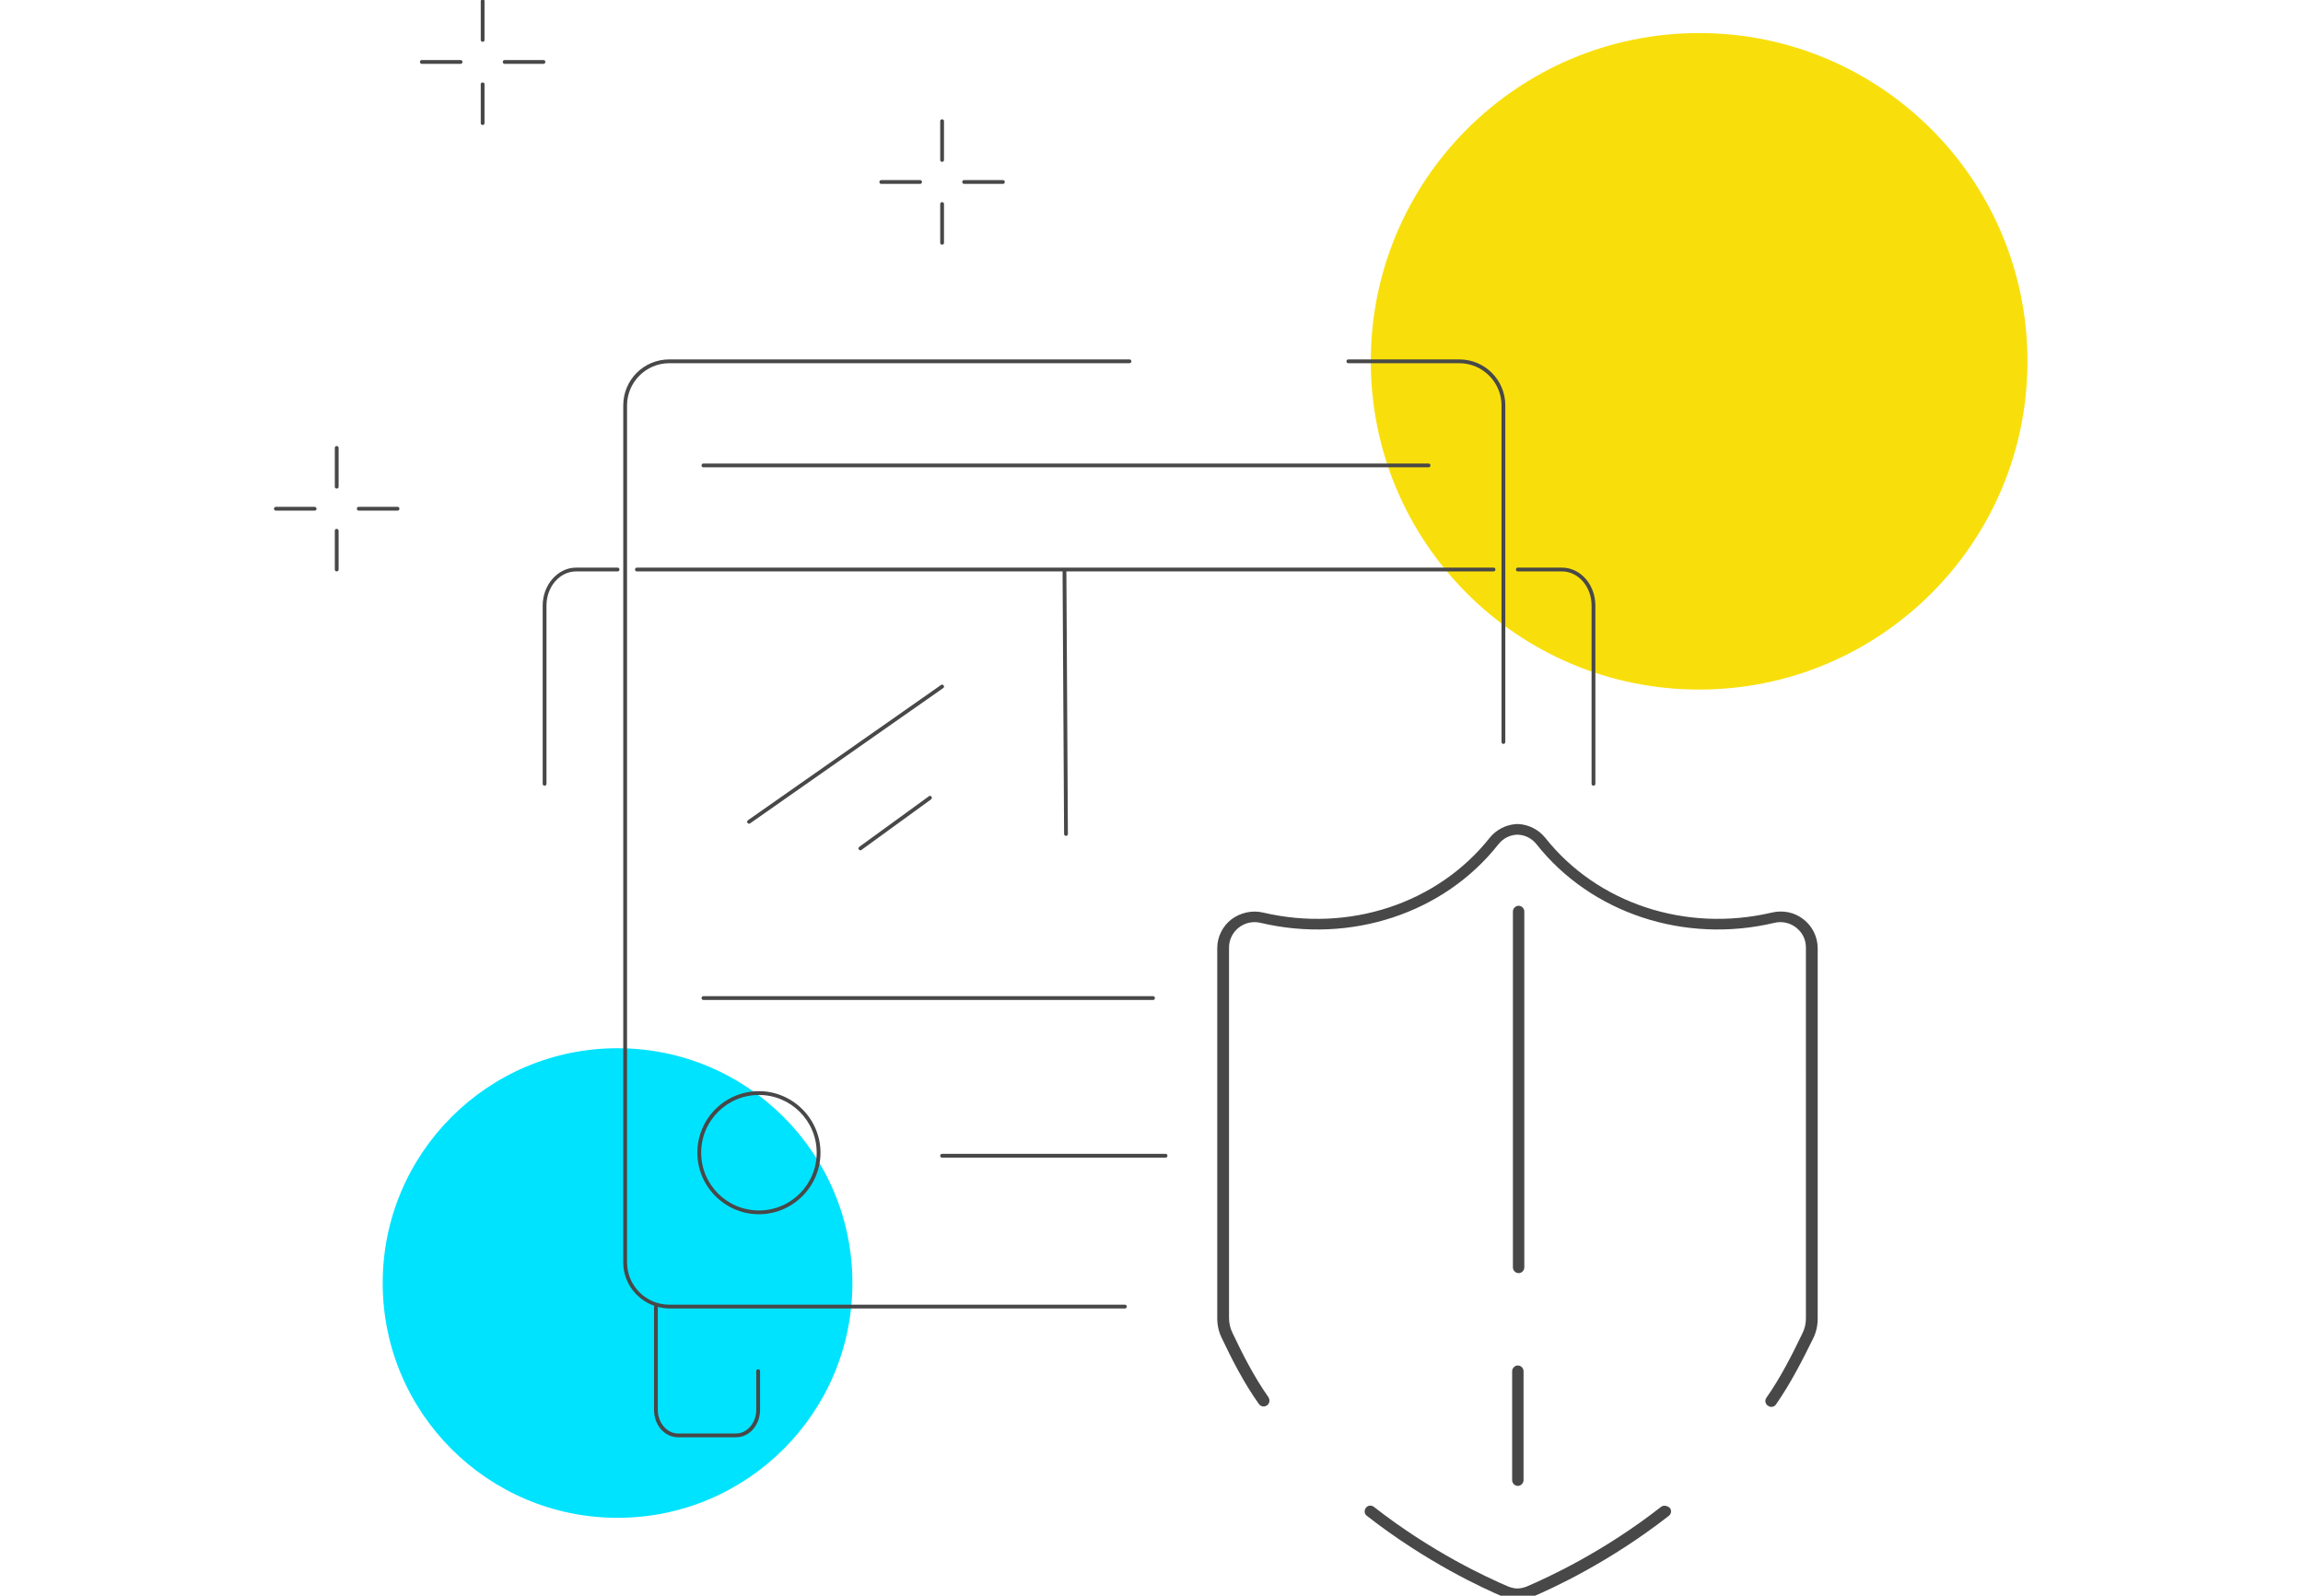 <?xml version="1.0" encoding="utf-8"?>
<!-- Generator: Adobe Illustrator 22.1.0, SVG Export Plug-In . SVG Version: 6.00 Build 0)  -->
<svg version="1.1" id="Layer_1" xmlns="http://www.w3.org/2000/svg" xmlns:xlink="http://www.w3.org/1999/xlink" x="0px" y="0px"
	 viewBox="0 0 606 420" style="enable-background:new 0 0 606 420;" xml:space="preserve">
<style type="text/css">
	.st0{fill:#00E3FF;}
	.st1{fill:#F8DF0C;}
	.st2{fill:#484848;}
</style>
<circle id="illustration-bg2" class="st0" cx="162.5" cy="337.7" r="61.8"/>
<circle id="illustration-bg1" class="st1" cx="447.1" cy="95.1" r="86.4"/>
<path id="illustration" class="st2" d="M248.2,181.1l-50.8,35.6c-0.1,0.1-0.2,0.1-0.3,0.1c-0.2,0-0.3-0.1-0.4-0.2
	c-0.2-0.2-0.1-0.5,0.1-0.7l50.8-35.6c0.2-0.2,0.5-0.1,0.7,0.1S248.4,181,248.2,181.1z M244.4,209.6l-18.3,13.3
	c-0.2,0.2-0.3,0.5-0.1,0.7c0.1,0.1,0.2,0.2,0.4,0.2c0.1,0,0.2,0,0.3-0.1l18.3-13.3c0.2-0.2,0.3-0.5,0.1-0.7
	C244.9,209.4,244.6,209.4,244.4,209.6z M296,343.4H176.1c-6.1,0-11.1-5-11.1-11.1V106.7c0-6.1,5-11.1,11.1-11.1h121.1
	c0.3,0,0.5-0.2,0.5-0.5s-0.2-0.5-0.5-0.5H176.1c-6.7,0-12.1,5.4-12.1,12.1v225.6c0,5.3,3.5,9.8,8.2,11.4c-0.1,0.1-0.1,0.2-0.1,0.3
	v27.1c0,4,2.8,7.2,6.3,7.2h15.3c3.5,0,6.3-3.2,6.3-7.2v-10.2c0-0.3-0.2-0.5-0.5-0.5s-0.5,0.2-0.5,0.5v10.2c0,3.4-2.4,6.2-5.3,6.2
	h-15.3c-2.9,0-5.3-2.8-5.3-6.2V344c0,0,0,0,0,0c1,0.2,1.9,0.4,3,0.4H296c0.3,0,0.5-0.2,0.5-0.5S296.3,343.4,296,343.4z M354.8,95.6
	H384c6.1,0,11.1,5,11.1,11.1v88.6c0,0.3,0.2,0.5,0.5,0.5s0.5-0.2,0.5-0.5v-88.6c0-6.7-5.4-12.1-12.1-12.1h-29.2
	c-0.3,0-0.5,0.2-0.5,0.5S354.5,95.6,354.8,95.6z M393.5,149.9c0-0.3-0.2-0.5-0.5-0.5H167.6c-0.3,0-0.5,0.2-0.5,0.5s0.2,0.5,0.5,0.5
	h112l0.4,69.1c0,0.3,0.2,0.5,0.5,0.5c0,0,0,0,0,0c0.3,0,0.5-0.2,0.5-0.5l-0.4-69.1H393C393.3,150.4,393.5,150.2,393.5,149.9z
	 M303.9,262.7c0-0.3-0.2-0.5-0.5-0.5H185.1c-0.3,0-0.5,0.2-0.5,0.5s0.2,0.5,0.5,0.5h118.4C303.7,263.2,303.9,262.9,303.9,262.7z
	 M306.7,303.7h-58.8c-0.3,0-0.5,0.2-0.5,0.5s0.2,0.5,0.5,0.5h58.8c0.3,0,0.5-0.2,0.5-0.5S307,303.7,306.7,303.7z M399.4,150.4H411
	c4.3,0,7.8,4,7.8,9v46.9c0,0.3,0.2,0.5,0.5,0.5s0.5-0.2,0.5-0.5v-46.9c0-5.5-3.9-10-8.8-10h-11.6c-0.3,0-0.5,0.2-0.5,0.5
	S399.1,150.4,399.4,150.4z M162.5,149.4h-10.9c-4.8,0-8.8,4.5-8.8,10v46.9c0,0.3,0.2,0.5,0.5,0.5s0.5-0.2,0.5-0.5v-46.9
	c0-5,3.5-9,7.8-9h10.9c0.3,0,0.5-0.2,0.5-0.5S162.8,149.4,162.5,149.4z M375.9,123c0.3,0,0.5-0.2,0.5-0.5s-0.2-0.5-0.5-0.5H185.1
	c-0.3,0-0.5,0.2-0.5,0.5s0.2,0.5,0.5,0.5H375.9z M199.7,287.2c8.9,0,16.2,7.3,16.2,16.2c0,8.9-7.3,16.2-16.2,16.2
	s-16.2-7.3-16.2-16.2C183.5,294.4,190.8,287.2,199.7,287.2z M199.7,288.2c-8.4,0-15.2,6.8-15.2,15.2s6.8,15.2,15.2,15.2
	s15.2-6.8,15.2-15.2S208.1,288.2,199.7,288.2z M127,21.7c-0.3,0-0.5,0.2-0.5,0.5v10.2c0,0.3,0.2,0.5,0.5,0.5s0.5-0.2,0.5-0.5V22.2
	C127.5,21.9,127.3,21.7,127,21.7z M127-0.2c-0.3,0-0.5,0.2-0.5,0.5v10.2c0,0.3,0.2,0.5,0.5,0.5s0.5-0.2,0.5-0.5V0.3
	C127.5,0,127.3-0.2,127-0.2z M143.5,16.3c0-0.3-0.2-0.5-0.5-0.5h-10.2c-0.3,0-0.5,0.2-0.5,0.5s0.2,0.5,0.5,0.5H143
	C143.3,16.8,143.5,16.6,143.5,16.3z M121.2,15.8H111c-0.3,0-0.5,0.2-0.5,0.5s0.2,0.5,0.5,0.5h10.2c0.3,0,0.5-0.2,0.5-0.5
	S121.4,15.8,121.2,15.8z M247.9,64.4c0.3,0,0.5-0.2,0.5-0.5V53.7c0-0.3-0.2-0.5-0.5-0.5s-0.5,0.2-0.5,0.5v10.2
	C247.4,64.2,247.6,64.4,247.9,64.4z M247.9,42.6c0.3,0,0.5-0.2,0.5-0.5V31.9c0-0.3-0.2-0.5-0.5-0.5s-0.5,0.2-0.5,0.5v10.2
	C247.4,42.4,247.6,42.6,247.9,42.6z M253.7,48.4h10.2c0.3,0,0.5-0.2,0.5-0.5s-0.2-0.5-0.5-0.5h-10.2c-0.3,0-0.5,0.2-0.5,0.5
	S253.4,48.4,253.7,48.4z M231.9,48.4h10.2c0.3,0,0.5-0.2,0.5-0.5s-0.2-0.5-0.5-0.5h-10.2c-0.3,0-0.5,0.2-0.5,0.5
	S231.6,48.4,231.9,48.4z M88.6,139.2c-0.3,0-0.5,0.2-0.5,0.5v10.2c0,0.3,0.2,0.5,0.5,0.5s0.5-0.2,0.5-0.5v-10.2
	C89.1,139.5,88.9,139.2,88.6,139.2z M88.6,117.4c-0.3,0-0.5,0.2-0.5,0.5v10.2c0,0.3,0.2,0.5,0.5,0.5s0.5-0.2,0.5-0.5v-10.2
	C89.1,117.6,88.9,117.4,88.6,117.4z M104.6,133.4H94.4c-0.3,0-0.5,0.2-0.5,0.5s0.2,0.5,0.5,0.5h10.2c0.3,0,0.5-0.2,0.5-0.5
	S104.9,133.4,104.6,133.4z M82.8,133.4H72.6c-0.3,0-0.5,0.2-0.5,0.5s0.2,0.5,0.5,0.5h10.2c0.3,0,0.5-0.2,0.5-0.5
	S83,133.4,82.8,133.4z M437.1,396.6c-15.2,11.9-29.8,18.6-35.4,21c-0.8,0.3-1.6,0.5-2.4,0.5c-0.8,0-1.6-0.2-2.4-0.5
	c-5.6-2.4-20.2-9.1-35.4-21c-0.7-0.5-1.6-0.4-2.1,0.3c-0.5,0.7-0.4,1.6,0.3,2.1c15.5,12.1,30.4,19,36.1,21.4
	c0.9,0.4,1.9,0.6,2.9,0.7c0.1,0,0.2,0,0.4,0c0.1,0,0.2,0,0.3,0c0.1,0,0.2,0,0.3,0c0.1,0,0.2,0,0.4,0c1-0.1,2-0.3,2.9-0.7
	c5.7-2.4,20.6-9.3,36.1-21.4c0.7-0.5,0.8-1.5,0.3-2.1C438.7,396.3,437.8,396.1,437.1,396.6z M474.6,242c-2.4-1.9-5.4-2.5-8.4-1.8
	c-22.6,5.3-45.9-2.4-59.6-19.7c-1.7-2.1-4.2-3.4-6.9-3.6c-0.1,0-0.3,0-0.4,0c-0.1,0-0.3,0-0.4,0c-2.7,0.2-5.2,1.5-6.9,3.6
	c-13.7,17.3-37,25-59.6,19.7c-2.9-0.7-6,0-8.4,1.8c-2.3,1.8-3.7,4.6-3.7,7.5V347c0,1.8,0.4,3.6,1.2,5.2c2.6,5.5,5.8,11.8,9.8,17.4
	c0.3,0.4,0.8,0.6,1.2,0.6c0.3,0,0.6-0.1,0.9-0.3c0.7-0.5,0.8-1.4,0.4-2.1c-3.8-5.4-6.8-11.3-9.5-17c-0.6-1.2-0.9-2.6-0.9-3.9v-97.5
	c0-2,0.9-3.9,2.5-5.2c1.6-1.3,3.8-1.8,5.8-1.3c23.7,5.6,48.3-2.5,62.6-20.7c1.2-1.5,2.9-2.4,4.8-2.5c0.1,0,0.1,0,0.2,0
	c0.1,0,0.1,0,0.2,0c1.9,0.1,3.6,1,4.8,2.5c14.4,18.2,39,26.3,62.6,20.7c2-0.5,4.2,0,5.8,1.3c1.6,1.3,2.5,3.1,2.5,5.2V347
	c0,1.4-0.3,2.7-0.9,3.9c-2.7,5.6-5.7,11.6-9.5,17c-0.5,0.7-0.3,1.6,0.4,2.1c0.3,0.2,0.6,0.3,0.9,0.3c0.5,0,0.9-0.2,1.2-0.6
	c3.9-5.6,7.1-11.9,9.8-17.4c0.8-1.6,1.2-3.4,1.2-5.2v-97.5C478.3,246.6,476.9,243.8,474.6,242z M399.6,335.1c0.8,0,1.5-0.7,1.5-1.5
	v-93.7c0-0.8-0.7-1.5-1.5-1.5s-1.5,0.7-1.5,1.5v93.7C398.1,334.4,398.8,335.1,399.6,335.1z M397.9,389.6c0,0.8,0.7,1.5,1.5,1.5
	s1.5-0.7,1.5-1.5v-28.7c0-0.8-0.7-1.5-1.5-1.5s-1.5,0.7-1.5,1.5V389.6z"/>
</svg>
